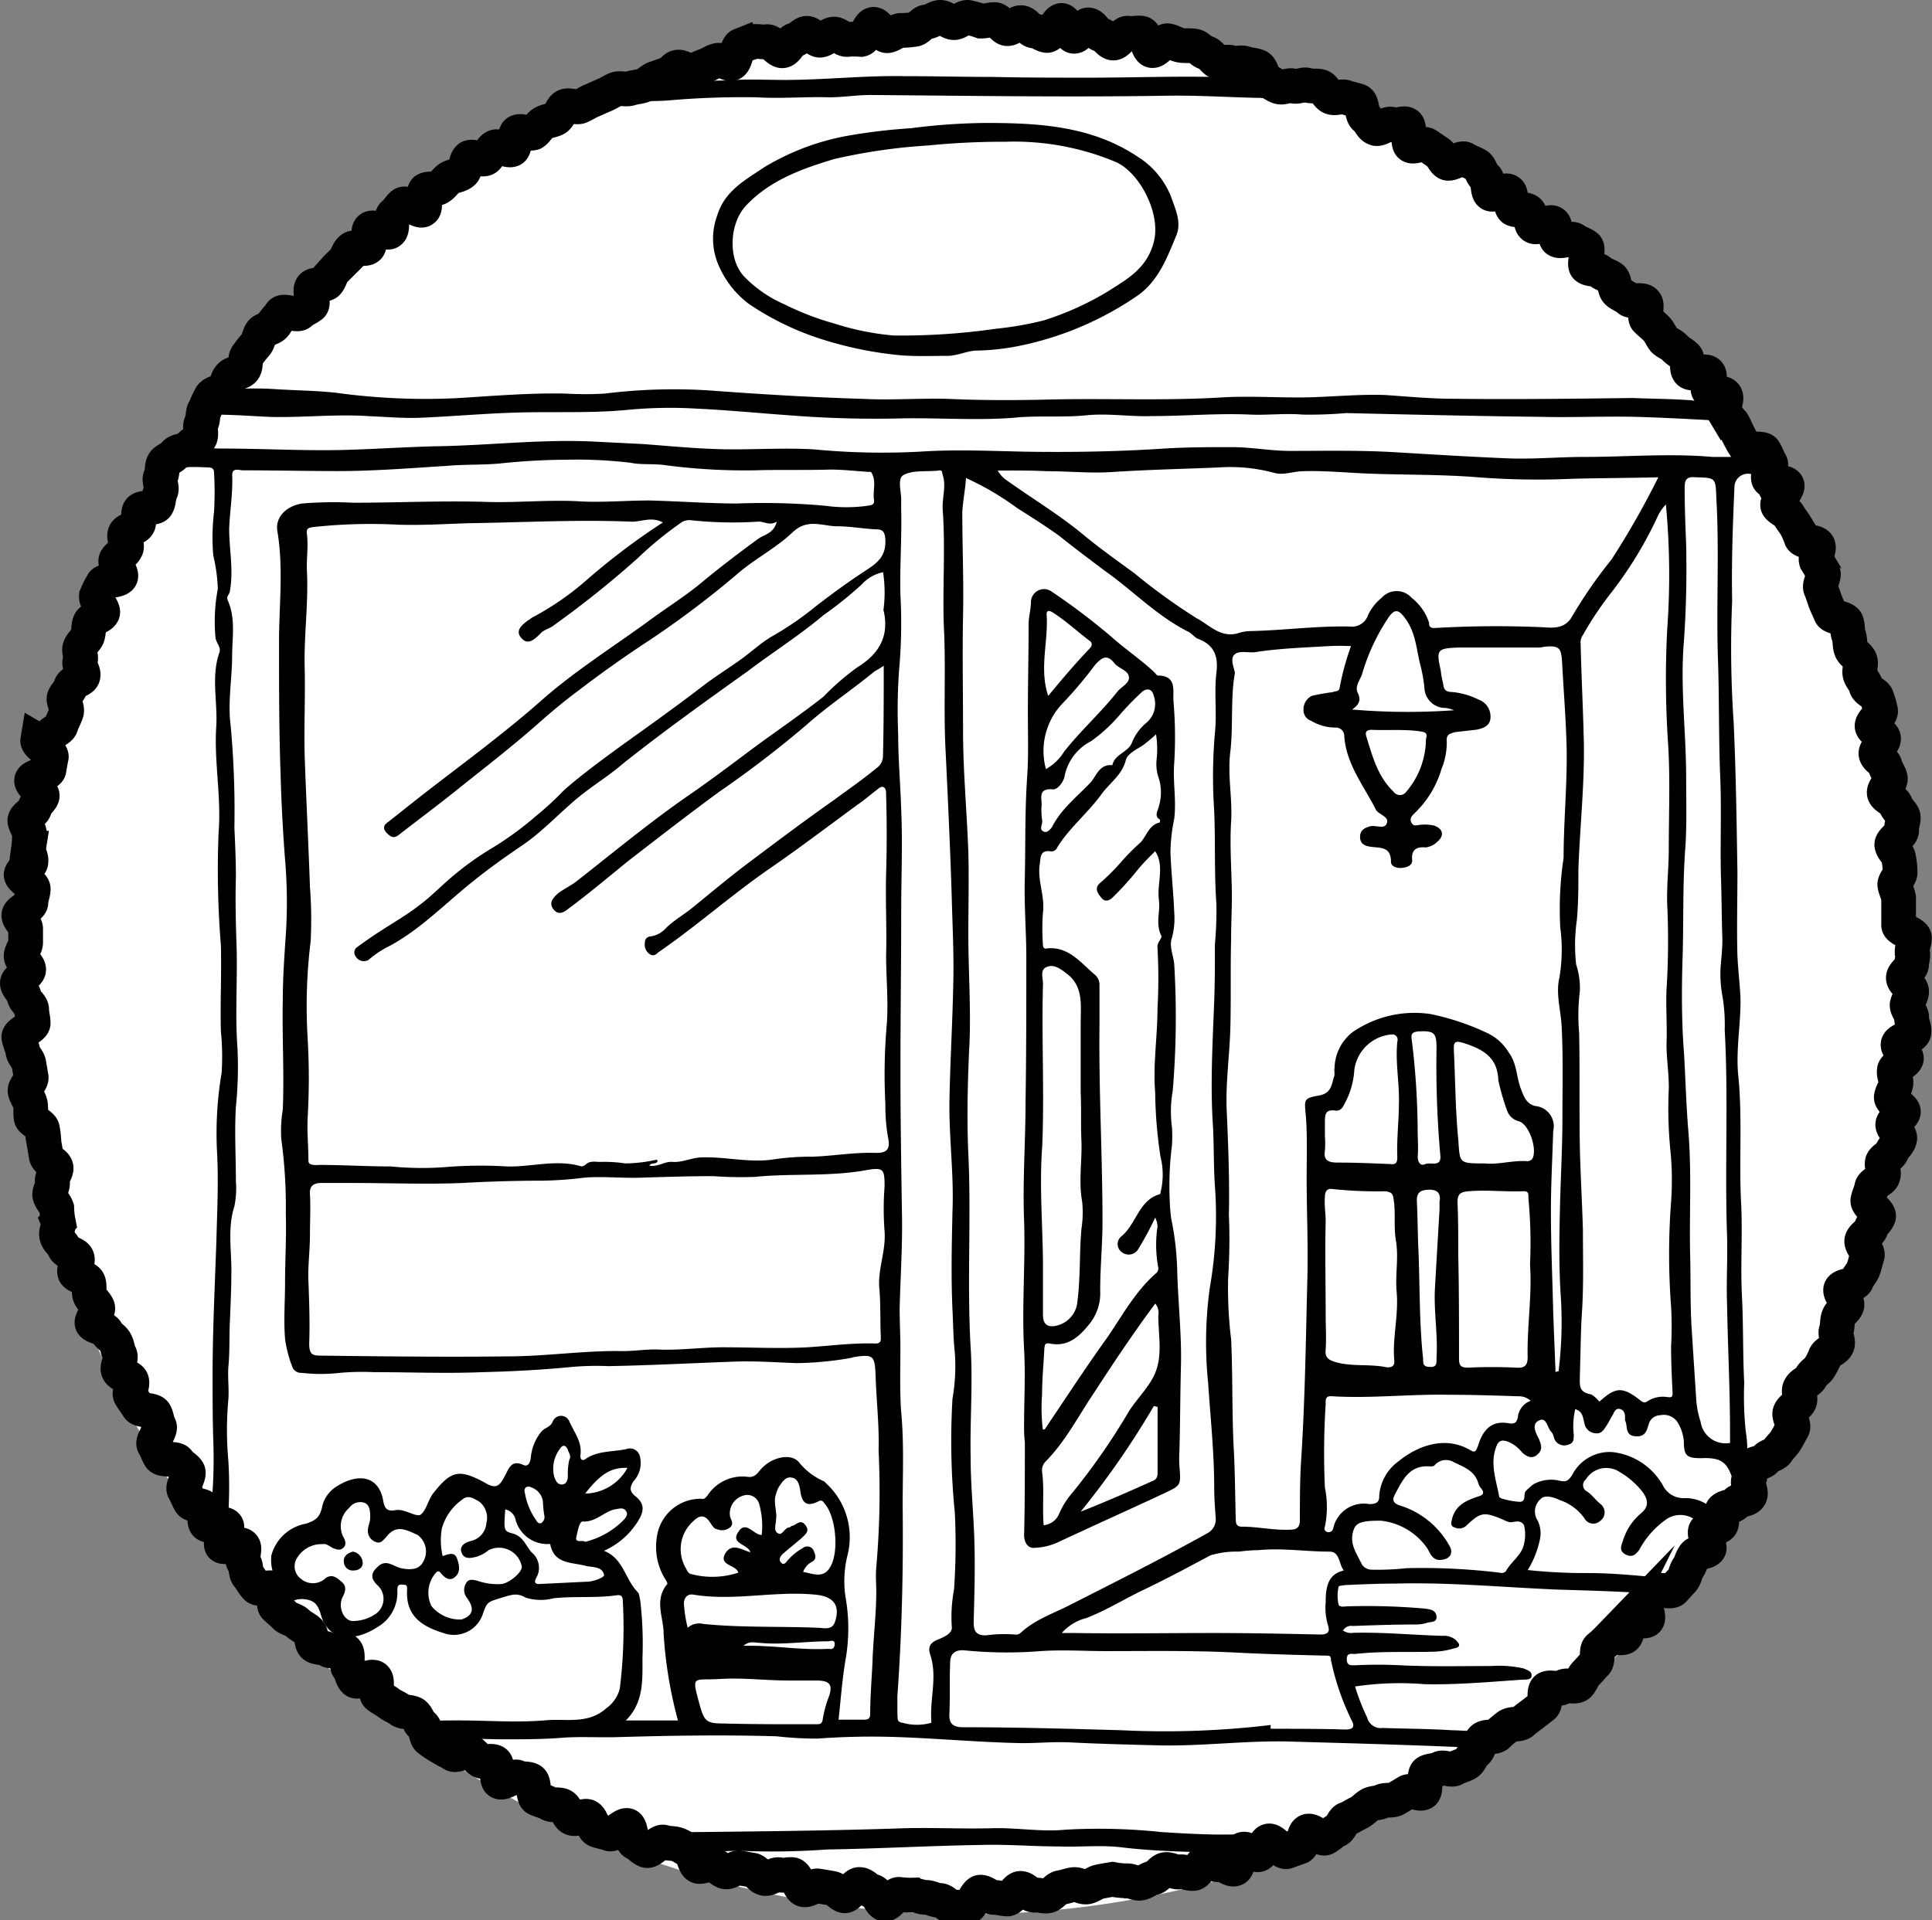 <svg width="167" height="166" xmlns="http://www.w3.org/2000/svg" viewBox="0 0 167 166"><rect x="0" y="0" width="167" height="166" fill="#808080" stroke="none"/><defs><style>.a{fill:#fff;}.b{fill:none;stroke:#000;stroke-miterlimit:10;stroke-width:3px;}</style></defs><g transform="translate(-265.5 -3838.5)"><circle class="a" cx="82" cy="82" r="82" transform="translate(267 3840)"/><g transform="translate(266.3 3838.6)"><g transform="translate(13.932 6.477)"><path d="M113.193,35.541c-1.369,0-2.8.065-4.172-.065a32.214,32.214,0,0,1-7.431-1.63,24.584,24.584,0,0,1-5.541-2.8,8.262,8.262,0,0,1-2.607-3.324,5.773,5.773,0,0,1-.13-4.3c.652-2.151,2.412-3.064,4.041-4.172a21.268,21.268,0,0,1,7.235-2.738,50.237,50.237,0,0,1,5.475-.652,53.686,53.686,0,0,1,6.453-.456c4.628,0,9.191.261,13.167,2.933a7.18,7.18,0,0,1,2.868,3.455c.391,1.108.913,2.216.456,3.324-.782,1.89-1.5,3.846-3.259,5.149a27.87,27.87,0,0,1-10.1,4.367,20.745,20.745,0,0,1-4.041.456C114.823,35.15,114.041,35.541,113.193,35.541Zm5.019-18.512a66.072,66.072,0,0,0-6.714.326,49.326,49.326,0,0,0-8.083,1.173c-2.8.847-5.541,1.825-7.626,4.041-1.434,1.564-1.564,4.628-.13,6.127a10.93,10.93,0,0,0,3.52,2.412,23.727,23.727,0,0,0,4.237,1.63,23.3,23.3,0,0,0,5.149,1.043,57.333,57.333,0,0,0,8.865-.587,28.454,28.454,0,0,0,4.107-.717,25.539,25.539,0,0,0,5.606-2.542c1.63-1.043,3.324-1.955,3.911-4.237.652-2.477-1.238-6-3.259-6.909A22.742,22.742,0,0,0,118.213,17.03Z" transform="translate(-46.055 -11.351)"/><path d="M134.166,149.64c0-2.216.13-4.5,0-6.714-.2-3.715.13-7.431,0-11.146-.13-3.389.13-6.844.13-10.234.065-4.172.065-8.278.065-12.45,0-2.281-.2-4.563-.13-6.844.065-2.933,0-5.8.2-8.735.13-1.825.065-3.715.065-5.606,0-2.542.065-5.084.065-7.626,0-.652.2-1.3.2-1.955a1.133,1.133,0,0,1,1.825-.847,57.786,57.786,0,0,1,5.084,3.846c1.238,1.108,2.607,2.021,3.781,3.129.065.065.2.261.261.261,1.695,0,1.3,1.3,1.369,2.216a36.584,36.584,0,0,1,.065,5.345c-.13,1.63.2,3.194,0,4.824a14.974,14.974,0,0,0-.326,2.933c.065,1.695.261,3.455.326,5.149a6.538,6.538,0,0,1-.2,2.216c-.261.717.13,1.5.2,2.281a76.773,76.773,0,0,1-.13,10.951,10.037,10.037,0,0,0-.065,3.129,12.478,12.478,0,0,1,0,1.564,27.793,27.793,0,0,0-.2,4.628,16.049,16.049,0,0,0,.13,1.695,24.957,24.957,0,0,1,.521,4.432c.065,2.738.391,5.541.326,8.278-.065,2.477-.065,4.954-.13,7.366a9.594,9.594,0,0,0,0,1.369c.13,1.695.13,1.63-1.369,2.347-3.064,1.434-6.127,2.8-9.191,4.237a5.339,5.339,0,0,1-1.955.456c-.587.065-.913-.456-.913-1.108.065-2.673.065-5.345.065-8.018a9.627,9.627,0,0,1-.065-1.369ZM145.573,89.8a13.262,13.262,0,0,1-1.173.978c-.521.326-1.3.717-1.434,1.238-.326,1.3-1.369,1.955-2.086,2.933-1.173,1.63-2.8,2.933-3.846,4.628a.538.538,0,0,1-.652.326c-.782-.065-.782.456-.847,1.043-.261,1.434.456,2.8.261,4.3a19.19,19.19,0,0,0,0,2.738c0,.261.13.391.326.326,1.89-.2,2.933,1.238,4.172,2.281a1.136,1.136,0,0,1,.391.782v3.65c-.065,5.606.261,11.277.261,16.882,0,2.021-.2,3.976-.2,6a4.214,4.214,0,0,1-.978,2.933c-.847,1.043-1.825,1.955-3.39,1.63-.456-.065-.391.13-.456.391-.065,1.369-.2,2.673-.2,4.041a15.373,15.373,0,0,0,.065,3c.13,0,.2,0,.2-.065,1.76-2.607,3.455-5.215,5.28-7.757,1.369-1.955,2.477-4.107,4.367-5.736a.55.55,0,0,0,.13-.456,10.638,10.638,0,0,1-.065-3.52,1.735,1.735,0,0,0-.2-.782,25.763,25.763,0,0,1-1.434,2.672.956.956,0,0,1-1.434.326.857.857,0,0,1-.065-1.369c1.3-1.043,1.5-3.129,3.324-3.65.065,0,.065-.13.065-.13a6.356,6.356,0,0,0,0-3.129,39.69,39.69,0,0,1-.456-5.541c-.2-2.412.2-4.824.2-7.235a47.553,47.553,0,0,0,0-5.28c-.065-.456.456-.847.326-1.043-.521-1.043-.065-2.086-.2-3.064-.2-1.434.521-2.933-.326-4.237-.456.456-.913.913-1.369,1.434a27.693,27.693,0,0,1-2.281,2.542c-.326.326-.717.456-1.043,0-.326-.391-.521-.782-.13-1.173a18.459,18.459,0,0,0,1.955-1.955,19.221,19.221,0,0,1,1.63-1.63c.521-.587.717-1.5,1.63-1.695,0,0,.065-.261,0-.261-.521-.326-.13-.782-.065-1.173a4.107,4.107,0,0,0,0-2.347,3.689,3.689,0,0,1-.2-1.695A8.2,8.2,0,0,0,145.573,89.8ZM135.8,135.886v4.107c0,.587.2,1.043.913.978a2.34,2.34,0,0,0,2.021-1.825c.326-2.216.2-4.432.391-6.583a9.433,9.433,0,0,0,.065-2.347c-.326-1.76,0-3.52-.065-5.28-.065-1.369,0-2.8-.065-4.172v-6c0-1.564.261-3.194-1.238-4.3-.521-.391-1.108-.847-1.76-.521-.521.261-.261.913-.261,1.434-.13,4.693.13,9.386-.065,14.014C135.469,128.977,135.8,132.432,135.8,135.886Zm.065,22.293a1.611,1.611,0,0,0,1.3-.913,7.067,7.067,0,0,1,1.173-1.89,56.658,56.658,0,0,0,4.889-7.04c.782-1.238,2.021-2.347,2.412-3.715.456-1.434.13-3.064.13-4.563a1.274,1.274,0,0,0-.261-1.043c-1.89,2.542-3.585,5.084-5.28,7.692-1.369,2.021-2.477,4.237-4.237,6a1.1,1.1,0,0,0-.261.913C135.926,155.115,135.73,156.615,135.86,158.179Zm-.13-60.946c.065.326-.326.782.13.978.261.13.521-.13.717-.391.782-1.564,2.151-2.607,3.324-3.846.521-.587.782-1.63,1.89-1.5.2-.978,1.369-1.108,1.695-1.955a4.3,4.3,0,0,1,1.3-1.76,2.127,2.127,0,0,0,.587-2.281c-.13-.652-.652-.717-1.108-.261a24.985,24.985,0,0,0-1.825,1.89,13.732,13.732,0,0,1-2.477,2.281,4.358,4.358,0,0,0-2.281,2.933c-.065.587-.652,1.3-1.043,1.238-1.434-.13-.847.978-.978,1.564A6.324,6.324,0,0,0,135.73,97.233Zm.326-4.432a4.314,4.314,0,0,0,1.564-1.5c1.434-1.825,3.194-3.39,4.628-5.215.326-.391,1.043-.717.978-1.238-.065-.587-.847-.717-1.238-1.173-.652-.847-1.108-.521-1.695.13a35.8,35.8,0,0,1-2.868,3.39A5.944,5.944,0,0,0,136.056,92.8Zm9.647,55.145c-.13,0-.2-.065-.326-.065a73.382,73.382,0,0,1-6.323,9.126c2.151-.847,4.237-1.76,6.258-2.673.326-.13.391-.391.391-.717Zm-9.452-61.467c1.173-1.434,2.347-2.8,3.585-4.107.2-.2.261-.456,0-.652-1.043-.782-2.021-1.695-3.129-2.412-.391-.261-.652-.261-.587.261C136.252,81.85,135.469,84.131,136.252,86.478Z" transform="translate(-60.379 -32.89)"/><path d="M44.778,204.9a1.03,1.03,0,0,1,.847.978c0,.391-.326.652-.782.652a.761.761,0,0,1-.847-.717C43.931,205.291,44.322,205.03,44.778,204.9Z" transform="translate(-29.004 -77.33)"/><path d="M31.793,53.086c2.868.065,5.671-.261,8.539-.065,1.5.065,3,.2,4.563.13,2.868-.13,5.736-.391,8.669-.456s5.932.065,8.865-.2a38.485,38.485,0,0,1,6.127-.13c2.738.13,5.41.391,8.148.587a94.068,94.068,0,0,0,9.582.261c3.259-.065,6.583.2,9.843-.065,2.021-.2,4.107,0,6.127-.2,1.89-.2,3.781.13,5.671.065,2.868,0,5.736-.261,8.539-.13,1.5.065,3-.13,4.5,0a36.634,36.634,0,0,0,3.781-.13c5.606.13,11.277.261,16.882.326,2.673.065,5.41-.065,8.148,0,2.412.065,4.758.2,7.17.326h0a1.6,1.6,0,0,1-.2-1.3,1.73,1.73,0,0,1-.913-.326c-.391-.065-.847-.065-1.238-.13-1.695-.13-3.39-.13-5.084-.2-5.149.065-10.364.13-15.579.065-1.955,0-3.911-.2-5.866-.326-2.151-.065-4.237.13-6.388.2-2.477.065-5.019-.13-7.5,0-5.149.326-10.234.065-15.383.2-2.8.065-5.671.065-8.474-.065-2.477-.065-4.954.13-7.366,0-4.367-.13-8.735-.391-13.1-.717a48.165,48.165,0,0,0-9.191.261,29.4,29.4,0,0,1-3.39,0c-3.129-.065-6.192.2-9.321.391A56.357,56.357,0,0,1,37.464,51c-1.76-.2-3.585-.2-5.41-.326a26.11,26.11,0,0,0-3.194,0,3.045,3.045,0,0,1-.326.652,1.86,1.86,0,0,1-.978.652.228.228,0,0,0-.13.065c0,.065-.065.2-.065.261a2.315,2.315,0,0,1-.261.587C28.664,52.89,30.229,53.02,31.793,53.086Z" transform="translate(-23.124 -23.616)"/><path d="M151.952,148.986A1.984,1.984,0,0,1,150,147.878a5.728,5.728,0,0,0-4.367-2.868,3.628,3.628,0,0,0-3.455,1.955c-.326.521-.521.652-1.108.521a3.111,3.111,0,0,0-2.281.326,5.878,5.878,0,0,0-.652.587c-.2.261.065.847-.456.913a6.034,6.034,0,0,1-1.5-.261c-.13,0-.326-.13-.326-.2-.261-1.434-.847-2.933-.2-4.432.2-.456.521-.456.913-.326a2.935,2.935,0,0,1,1.238.913c.391.391.913.652,1.369.2.456-.391.326-.782.13-1.3-.261-.521-.717-1.3,0-1.63.652-.326.717.652,1.043.978.2.2.2.456.326.717a.94.94,0,0,0,1.173.391c.456-.13.456-.456.456-.847a6.361,6.361,0,0,1,.13-2.216c.652.2.652.717.782,1.173a1.04,1.04,0,0,0,.978.913c.521.065.717-.326.978-.717.2-.326.326-.587.521-.913.13-.261.261-.587.652-.456.326.13.391.391.391.717v.261c.261.456-.065,1.3.913,1.369.913.065.978-.587,1.173-1.173a1.067,1.067,0,0,1,.978-.652,1.41,1.41,0,0,1,1.5.652,3.689,3.689,0,0,1,.521,1.63c0,1.238.261,1.434,1.5,1.434,1.564-.065,2.151.261,2.607,1.5a.926.926,0,0,1,.13.391,1.732,1.732,0,0,0-.065.978.392.392,0,0,1,.261-.065,2,2,0,0,1,.065-1.369v-.2a2.431,2.431,0,0,1,.261-1.043,1.516,1.516,0,0,1,.717-.587,9.867,9.867,0,0,0-.13-1.955,29.744,29.744,0,0,1-.13-4.172c-.13-2.542-.065-5.019-.2-7.561-.13-2.607.065-5.28-.065-7.887-.2-3.715.13-7.5-.261-11.211-.2-2.281.261-4.5.2-6.714-.065-1.173-.2-2.347-.261-3.52-.065-2.412,0-4.824,0-7.235-.065-4.3-.13-8.669-.326-12.971a94.711,94.711,0,0,1-.13-10.494c-.065-3.455.065-6.714.2-9.908a1.167,1.167,0,0,1,1.5-1.043c.13,0,.2.065.261.065a1.557,1.557,0,0,1,.13-.587.228.228,0,0,1,.065-.13c-.065-.13-.13-.326-.2-.456a.064.064,0,0,0-.065-.065h-.13a2.138,2.138,0,0,1-1.369-.326H154.3c-3.715-.326-7.366,0-11.081,0-2.151,0-4.3.2-6.453.13-3.194-.13-6.388-.326-9.647-.521-3.129-.2-6.258-.13-9.386-.13-1.63,0-3.324-.326-4.954-.326-1.955,0-3.976,0-6,.13-3.976.261-8.017.326-11.994.261-3-.065-6-.2-9,0a61.836,61.836,0,0,1-9.191-.2c-2.347-.13-4.628,0-6.975,0-2.607,0-5.149-.261-7.757-.456-1.3-.065-2.607-.13-3.976-.2-4.693-.261-9.321.326-13.949.391-2.738.065-5.475.261-8.278.326-3.39.065-6.844-.13-10.234-.13-.652,0-1.3-.065-2.021-.065-.13.13-.261.2-.391.326a.938.938,0,0,1-.2.13,1.8,1.8,0,0,1-1.173.652c-.065,0-.13,0-.13.065a1.757,1.757,0,0,1-.521.456h.261c.978.065,1.89,0,2.868.065.326,0,.652,0,.652.456a29.4,29.4,0,0,1,0,3.39,18.405,18.405,0,0,0-.065,3.781,14.45,14.45,0,0,1,.391,2.868,15.3,15.3,0,0,0-.2,4.237c.065.456.521.847.326,1.3-.717,2.086-.13,4.237-.261,6.388-.2,3.064.456,6.062.2,9.191a80.787,80.787,0,0,0,.2,9.712c.065,2.477-.065,4.954,0,7.431a21.956,21.956,0,0,1,.065,3.585,31.339,31.339,0,0,0-.391,6.975c.13,2.542,0,5.084-.065,7.626-.13,3.846-.326,7.692-.326,11.6,0,1.89,0,3.781.065,5.736a44.121,44.121,0,0,1-.2,5.866l.065.065a1.4,1.4,0,0,1,.261.978,2.176,2.176,0,0,1,1.108.065,36.581,36.581,0,0,0,.065-5.345,29.278,29.278,0,0,1,0-5.345c.065-.913-.065-1.89,0-2.8.13-1.3.065-2.607.13-3.911.065-1.5.13-2.933.13-4.432,0-1.825-.326-3.715.261-5.541a7.808,7.808,0,0,0,.13-2.151c0-2.151-.13-4.3,0-6.453a33.766,33.766,0,0,0,.13-5.149c-.2-2.8,0-5.606-.065-8.474-.065-2.086-.13-4.172-.065-6.258,0-1.434-.065-2.8-.13-4.237a81.192,81.192,0,0,0-.326-8.865c-.261-1.955.13-4.041.13-6,0-1.564.326-3.259-.391-4.824-.13-.326.2-.521.2-.782.326-1.825-.065-3.585-.065-5.41.065-1.564.326-3.064.261-4.628,0-.652.652-.391.913-.391,2.738,0,5.475.065,8.213.065,3.194,0,6.388-.261,9.517-.456,1.5-.13,3-.065,4.5-.2a56.394,56.394,0,0,1,5.736-.326,39.424,39.424,0,0,1,5.541.261c.978.2,1.955.065,2.933.2a52.486,52.486,0,0,0,7.822.456c2.151-.065,4.367,0,6.518-.065,1.108,0,2.216.13,3.324.2h.2c.521.782.13,1.63.261,2.412.065.521-.326.456-.587.521a13.206,13.206,0,0,1-3.585,0,59.6,59.6,0,0,0-7.626-.2c-2.542,0-5.084-.2-7.626-.261-2.086,0-4.172.2-6.192.065-2.542-.13-5.149.13-7.692.065-3.911-.13-7.822.065-11.733.065a32.717,32.717,0,0,0-4.367.065c-1.369.2-2.412,1.173-2.151,2.477.521,3.194.13,6.323.13,9.517,0,3.781,0,7.561.13,11.277.065,2.477.2,5.019.391,7.5a43.522,43.522,0,0,1,.065,6.518c-.13,1.89-.261,3.781-.261,5.671-.065,3.129.13,6.258,0,9.452a11.1,11.1,0,0,0-.13,2.542,42.886,42.886,0,0,1,.391,6.453c.065,1.955-.065,3.976-.065,5.932,0,1.63-.13,3.259,0,4.889a10.669,10.669,0,0,0,.652,2.477.79.79,0,0,0,.782.456,14.174,14.174,0,0,0,3.324,0A22.042,22.042,0,0,1,38.6,138.1c3.129,0,6.258.13,9.386,0,2.607-.065,5.149-.2,7.757-.456a25.07,25.07,0,0,1,3.129-.065c3.65-.065,7.235-.261,10.886-.391,1.76-.065,3.585.065,5.345.13a28.707,28.707,0,0,0,4.758-.456c.065,0,.13-.065.2-.065,1.695-.261,1.825-.13,1.89,1.564.065,2.151.326,4.3.261,6.518a74.492,74.492,0,0,1-.2,10.1c-.065.717,0,1.434,0,2.086,0,2.021-.261,4.041-.326,6.062-.065,1.5-.2,3-.2,4.5,0,.456-.2.521-.587.521H78.752c.2-1.825.326-3.65.652-5.475a15.542,15.542,0,0,0-.065-5.215,9.369,9.369,0,0,1,.2-3.585,6.331,6.331,0,0,0-1.825-6.127l-.2-.2a5.619,5.619,0,0,1-2.216-1.695c-.717-.782-2.412-.391-3.324.717-.261.326-.521.652-1.043.587a3.592,3.592,0,0,0-3.52,1.63c-.2.2-.261.326-.521.261a3.814,3.814,0,0,0-3.846,3.324,5.324,5.324,0,0,0,.782,3.715.688.688,0,0,1,.13.326c-1.173,1.369-.326,2.868-.326,4.3a37.493,37.493,0,0,0,1.238,7.5h-4.5c1.564-1.564,1.434-3.52,1.434-5.41a32.014,32.014,0,0,0-.2-5.019c-.065-.2-.065-.521-.2-.652-1.108-1.108-1.238-2.933-2.933-3.585a6.6,6.6,0,0,0,2.933-2.542c.587-.913.587-1.564-.261-2.216-.521-.456-.391-.782-.13-1.238a2.316,2.316,0,0,0,.587-2.086.886.886,0,0,0-1.173-.717c-1.173.261-2.477.13-3.52.847-.261.2-.521.13-.456-.391.13-1.108-.587-1.955-.978-2.868a.771.771,0,0,0-1.434.065c-.2.456-.717.521-.978.847a4.148,4.148,0,0,0-.913,2.281c-.065.456-.261.782-.652.587-1.043-.456-1.238.326-1.564.913-.521,1.043-.847,1.173-1.825.587-2.086-1.108-2.8-1.043-4.3.847-.521.587-.652,1.564-1.173,1.955-.391.261-1.369-.521-2.151-.391-.717.13-.978-.065-1.108-.913-.456-2.216-2.347-2.216-4.041-1.108a2.754,2.754,0,0,0-1.238,1.825c-.2.847-.587,1.108-1.369,1.369a3.785,3.785,0,0,0-3,2.738,3.48,3.48,0,0,0,.13,1.434,2.12,2.12,0,0,1-.065.978,1.321,1.321,0,0,1,1.043.391,1.857,1.857,0,0,1,.261,1.63v.13c.065.065.13.065.13.13h0c.13-.521.261-.913,1.173-.913,1.108.065,1.369.521,1.63,1.434.717,2.347,3,2.216,4.889.978a3.432,3.432,0,0,0,1.695-3.194c0-.391.13-.521.521-.456.326,0,.326.13.326.391-.13,2.086.978,3.129,3.129,3.781a2.634,2.634,0,0,0,3.39-1.564c.391-1.173.456-1.108,1.695-1.5.717-.2,1.238-.456,2.021,0a4.3,4.3,0,0,0,2.412.065c1.825-.2,3.65,0,5.475-.261.391-.065.521.13.521.456a42.442,42.442,0,0,1-.261,7.626,3,3,0,0,1-1.173,1.695c-1.63,1.434-3.52.847-5.345,1.043-2.477.2-4.954,0-7.431,0-.847,0-1.695,0-2.542.065h0a2.116,2.116,0,0,1,.652,1.173v.13c.065.065.2.13.261.2,1.89-.065,3.781.065,5.606.065,1.63,0,3.259,0,4.954-.13,1.63-.13,3.324,0,5.019-.065,4.5-.13,9.06-.2,13.558-.065a31.852,31.852,0,0,0,3.52.2,63.437,63.437,0,0,1,7.04-.13c3.585.13,7.1.456,10.69.521,1.369,0,2.738-.13,4.107-.065,2.607.13,5.28.2,7.887.261,3.781.065,7.561-.456,11.342-.326,4.693.13,9.386.261,14.079.456h.587l.2-.2c0-.065,0-.13.065-.13a1.857,1.857,0,0,1,.652-1.043c-.587,0-1.173-.065-1.76-.065-2.021-.13-3.976-.13-6-.2a1.221,1.221,0,0,1-1.369-.913,18.929,18.929,0,0,1-1.043-2.673,26.4,26.4,0,0,1,6-.2c2.8.065,5.671-.2,8.474-.391.326,0,.782,0,.782-.326.065-.391-.391-.521-.717-.652a9.7,9.7,0,0,0-2.738-.2c-2.607,0-5.28.065-7.887-.065q-1.955-.1-3.911,0c-.326,0-.717.065-.717-.521s.391-.456.717-.456c2.281-.261,4.628-.13,6.909-.2a6.543,6.543,0,0,0,1.564-.261c.2-.065.521-.065.521-.326,0-.13-.2-.326-.326-.456a1.6,1.6,0,0,0-1.108-.326c-2.542-.065-5.084-.326-7.692-.261a1.238,1.238,0,0,1-.913-.2.826.826,0,0,1,.847-.391c1.825-.065,3.715-.13,5.541-.13a3.3,3.3,0,0,0,.847-.13c.326-.13.913,0,.847-.587-.065-.521-.521-.587-.978-.652a56.637,56.637,0,0,0-6.649-.2c-.326,0-.782.13-.847-.2a3.542,3.542,0,0,1,0-1.434c0-.2.326-.13.521-.2,1.434-.065,2.868-.13,4.367-.13,4.693-.13,9.386.326,14.145.521,2.216.065,4.5.13,6.714.261.065-.065.13-.2.261-.261a2.836,2.836,0,0,0,.391-.456,1.707,1.707,0,0,1,1.63-.391h.13l.13-.13a2.445,2.445,0,0,0-.652-.065c-2.021-.2-4.041-.391-6.127-.391a46.186,46.186,0,0,1-5.149-.261,8.1,8.1,0,0,0,1.043-2.607,2.477,2.477,0,0,0-.2-1.695,1.423,1.423,0,0,1,.261-1.825c.326-.391,1.108-.2,1.63.065a4.311,4.311,0,0,1,2.151,1.564.875.875,0,0,0,1.369.261.914.914,0,0,0,0-1.5c-.391-.326-.717-.782-1.108-1.043a.616.616,0,0,1-.13-1.043,2.079,2.079,0,0,1,2.933-.652,6.926,6.926,0,0,1,1.955,1.695c.587.782.521,1.369-.13,1.89a5.022,5.022,0,0,0-1.564,2.412c-.13.391-.326.782.2,1.108.587.326.913.065,1.238-.391a7.544,7.544,0,0,1,2.216-2.542,2.168,2.168,0,0,1,2.477-.13c.13.065.2.2.326.261a2.065,2.065,0,0,1,.978-.391,2.376,2.376,0,0,1,.13-.913A3.559,3.559,0,0,0,151.952,148.986Zm-.261-46.215c.13-3.39,0-6.714.261-10.1.13-2.021.065-3.976.065-6,0-3.911-.521-7.757-.2-11.668.2-2.8.261-5.671.2-8.474-.065-1.63-.13-3.259-.13-4.889,0-.652.13-.978.913-.913,1.76.065,1.76,0,1.825,1.76.261,4.563,0,9.06.13,13.623.13,3.455.065,6.909.2,10.364.13,2.868,0,5.736.065,8.6.065,1.89.065,3.715.13,5.606,0,.717-.065,1.369-.13,2.086a10.124,10.124,0,0,0,.13,2.8,14.8,14.8,0,0,1,.2,2.933c.326,5.932,0,11.8.2,17.73.065,1.955-.065,3.911,0,5.866.065,3.715.261,7.5.261,11.211v.913a2.174,2.174,0,0,1-2.542-1.825,7.846,7.846,0,0,1-.391-2.086l-.391-6.062c-.13-2.151-.065-4.3-.13-6.453-.065-3.455.13-6.844-.13-10.3-.2-2.281-.261-4.628-.391-6.909C151.626,107.92,151.626,105.313,151.692,102.771ZM32.928,119.784c0-1.238-.13-2.412-.065-3.715a58.8,58.8,0,0,0,0-6.779,46.063,46.063,0,0,1,.261-8.474,37.593,37.593,0,0,0-.065-4.693c-.13-3.781-.326-7.561-.456-11.342-.065-2.542.065-5.084,0-7.626-.065-2.738.326-5.475.2-8.213-.065-1.108.13-2.151,0-3.259-.065-.456,0-.587.587-.652a45.548,45.548,0,0,1,7.3-.2c2.021.065,4.107-.065,6.127-.13,4.693-.065,9.386-.326,14.079-.13.847,0,1.695-.456,2.672.065a58.5,58.5,0,0,0-6.714,5.084,24.589,24.589,0,0,1-4.563,3.129c-.13.065-.261.2-.391.261-.521.391-1.173.913-.521,1.564.521.587,1.108.065,1.564-.391.326-.391.847-.456,1.238-.782a86.333,86.333,0,0,0,7.17-5.736,30.94,30.94,0,0,1,3.911-3.194,1.4,1.4,0,0,1,.717-.13,33.586,33.586,0,0,0,5.736.13c.587-.065,1.043.391,1.695,0-.261,1.043-1.108,1.108-1.63,1.5-1.695,1.238-3.324,2.477-4.889,3.781-1.5,1.238-3.194,2.281-4.758,3.455-3.064,2.216-6.258,4.237-9.06,6.714-3.324,2.933-6.909,5.541-10.429,8.278-.913.717-1.89,1.5-2.8,2.216-.391.261-.521.521-.2.913.326.326.587.587,1.043.261,1.76-1.369,3.52-2.673,5.215-4.041,2.281-1.825,4.563-3.585,6.714-5.475,1.173-1.043,2.412-2.086,3.65-3q2.933-2.249,6.062-4.3a81.927,81.927,0,0,0,7.692-5.8c1.5-1.3,3.324-2.216,4.758-3.585,1.3-1.238,2.607-.521,3.846-.521,1.043,0,2.216.2,3.259.261.652,0,.847.13.913.847.065,1.369-.521,1.955-1.63,2.672-1.5.978-2.933,2.021-4.367,3.129a27.57,27.57,0,0,1-3.911,2.672c-.847.521-1.564,1.173-2.347,1.76C69.3,77.219,68,78,66.758,78.979c-2.216,1.695-4.5,3.324-6.779,4.954-1.695,1.238-3.39,2.477-4.954,3.846a27.016,27.016,0,0,1-2.477,2.281,27.9,27.9,0,0,1-3.976,2.868,24.984,24.984,0,0,0-3,2.151c-1.043.847-1.955,1.825-3,2.607-.978.782-2.216,1.5-3.324,2.216-.717.456-1.369.913-2.086,1.434a.565.565,0,0,0-.13.847.8.8,0,0,0,1.108.261,8.577,8.577,0,0,1,1.89-1.238c2.607-1.434,4.693-3.585,7.04-5.475,1.369-1.108,2.738-2.086,4.172-3.064,2.086-1.369,3.715-3.324,5.736-4.824,1.043-.782,2.151-1.5,3.129-2.347,3.52-2.8,7.17-5.41,10.82-8.017,2.151-1.63,4.432-3.064,6.518-4.824a33.122,33.122,0,0,0,3.324-2.672A3.39,3.39,0,0,1,82.6,68.941a11.486,11.486,0,0,1,.065,3c0,.13-.065.261,0,.391.456,2.151-.391,3.65-2.281,4.824A21.583,21.583,0,0,0,77.448,79.7c-1.825,1.434-3.715,2.738-5.606,4.107-2.021,1.5-3.976,3-6.062,4.432-3.39,2.347-6.518,4.954-9.777,7.5-.456.326-.978.587-1.434.913-.456.391-.913.847-.456,1.434s.978.2,1.3-.065c1.76-1.3,3.455-2.738,5.149-4.107,2.607-2.021,5.215-4.041,7.887-6a92.96,92.96,0,0,0,7.561-5.8c1.825-1.63,3.911-3,5.8-4.563.2-.13.456-.261.847-.521,0,2.672,0,5.215-.065,7.757a1.281,1.281,0,0,1-.587,1.108c-1.173.978-2.412,1.825-3.65,2.738-2.412,1.695-4.758,3.455-7.1,5.215-1.76,1.3-3.455,2.738-5.149,4.107-.717.587-1.63,1.108-2.281,1.76a2.176,2.176,0,0,1-1.369.717c-.326.065-.456.261-.456.652a.968.968,0,0,0,.391.847c.326.261.587.065.782-.13,3.324-2.281,6.388-5.019,9.712-7.3,2.542-1.76,4.954-3.585,7.431-5.41.587-.391,1.108-.847,1.695-1.3.2-.13.391-.391.652-.261.2.13.2.391.2.652q.1,3.422,0,6.844c-.065,2.347.065,4.693,0,7.04,0,1.955.2,3.911.065,5.866a49.839,49.839,0,0,0-.13,6.975,15.762,15.762,0,0,0,.261,3.064c.2,1.108-.456,1.173-1.108,1.173-1.825-.065-3.585.261-5.41.326a22.12,22.12,0,0,0-3.585.261c-2.021.261-3.976-.261-6-.2-.847,0-1.695.456-2.542.391-.717-.065-1.238.456-2.021.326.2-.326.587-.065.717-.391a.228.228,0,0,0-.065-.13,13.084,13.084,0,0,1-2.738.326,11.92,11.92,0,0,0-2.151-.13c-.456,0-.913-.13-1.3.261a.688.688,0,0,1-.326.13c-2.151-.652-4.3.065-6.453,0a37.362,37.362,0,0,0-5.41.065,27.438,27.438,0,0,1-4.628-.065c-2.021,0-4.107-.13-6.127-.13C32.994,120.24,32.928,120.044,32.928,119.784ZM82.272,130.8c.13,1.369.065,2.738.13,4.172,0,.326.065.652-.456.652-1.955-.065-3.911.2-5.866.326-2.412.13-4.824,0-7.3,0-1.825,0-3.65.261-5.475.2-1.043-.065-2.086.13-3.194.13-3.324-.065-6.649.456-9.973.456-5.41.065-10.755,0-16.165-.065-.717,0-.978-.13-.978-1.043.065-1.76,0-3.585-.065-5.345-.065-1.3.13-2.673.13-4.041,0-1.173.065-2.347,0-3.52-.065-.717.326-.978.978-.978h2.672c3.194,0,6.388.13,9.517,0,2.347-.13,4.628-.2,6.975-.2a33.149,33.149,0,0,0,3.585-.261c1.63-.13,3.324.065,4.954,0,2.086-.065,4.107-.13,6.192-.13a32.9,32.9,0,0,0,3.585.065c3.194-.326,6.453,0,9.647-.587,1.5-.261,1.564-.065,1.564,1.434a25.249,25.249,0,0,0,0,3.846C82.859,127.606,82.142,129.17,82.272,130.8ZM42.9,154.4c-.326.717-.978.847-1.955.652-.652-.13-1.3-.847-2.021-.13-.587.521-.652.978-.065,1.564a1.594,1.594,0,0,1-.261,2.607,3.455,3.455,0,0,1-1.76.521c-.847.065-1.434-1.238-.913-2.151.261-.521.261-.913-.13-1.238s-.782-.717-1.369-.326a1.6,1.6,0,0,1-2.151.065,1.339,1.339,0,0,1-.391-1.695,2.479,2.479,0,0,1,2.281-1.3c.261-.065.521.13.847.326.326.13.652.261.913,0,.326-.261.2-.652,0-.978a2.09,2.09,0,0,1,.521-2.477,1.176,1.176,0,0,1,1.3-.456c.521.2.521.782.521,1.3,0,.391-.2.717-.2,1.108a1,1,0,0,0,.652.978c.456.2.652-.13.913-.391.847-1.108,1.63-.717,2.738-.2A1.769,1.769,0,0,1,42.9,154.4Zm17.6-8.017a4.252,4.252,0,0,1-3.65,2.216C58.154,146.9,59.132,146.313,60.5,146.378Zm-3.846,4.628c1.108.065,1.825-.847,2.738-1.043.391-.065.782-.2.978.13.261.326-.065.652-.326.913a7.049,7.049,0,0,1-3.194,1.76c-.261-.2-.782.13-.782-.326C56.2,151.854,56.329,151.006,56.655,151.006ZM54.7,144.684c.261-.391.521-.2.652.13.065.261.326.521.13.847a5.348,5.348,0,0,0-.13,1.434c0,.326-.13.717-.521.717s-.521-.326-.652-.652A2.844,2.844,0,0,1,54.7,144.684Zm-2.477,3.39a1.5,1.5,0,0,1,.978,1.238,7.986,7.986,0,0,0,.13,1.238.635.635,0,0,1-.261.587c-.261.13-.391-.13-.521-.326a5.8,5.8,0,0,1-.913-2.281C51.506,148.073,51.831,147.878,52.223,148.073Zm-2.607,8.343a5.233,5.233,0,0,1-2.021-.261c-.456-.13-.847-.2-1.043.2a1.085,1.085,0,0,0,.065,1.238c.717.978.521,1.564-.456,1.89a3.176,3.176,0,0,1-2.607-1.173,2.635,2.635,0,0,1,.391-2.868c.2-.2.326-.13.456.065.326.391.782.717,1.238.261.456-.391.326-1.043.13-1.564-.2-.587-.717-.391-1.238-.2a6.017,6.017,0,0,1-.065-2.412,4.592,4.592,0,0,1,1.76-2.477c.521-.456,1.043-.065,1.5.2a1.789,1.789,0,0,1,.587,1.825,1.729,1.729,0,0,1-1.369,1.564c-.521.13-.978.456-.782.978.2.587.717.521,1.238.391a3,3,0,0,0,1.108-.587,2.01,2.01,0,0,1,2.868,1.434C51.375,155.439,50.267,156.351,49.615,156.417Zm7.366-.2-4.107.2c-.456,0-.391-.261-.261-.521a1.724,1.724,0,0,0-.391-2.216c-.521-.587-.717-1.369-1.63-1.63-.782-.2-.782-.261-.652-2.086a1.175,1.175,0,0,1,.913.978,2.854,2.854,0,0,0,2.738,2.021c.13,0,.261-.065.261.13.391,1.63,1.89,1.434,3.064,1.76.652.13,1.434.065,1.564.782C58.545,155.83,57.568,156.221,56.981,156.221Zm16.361-7.561a2.724,2.724,0,0,1,.261-.652c.261-.391.587-.913,1.108-.782.521.065.652.652.717,1.043.13,1.108.521,1.564,1.63.978.326-.13.391.13.521.261.978,1.173,1.238,4.3.391,5.541-.587.913-1.5.456-2.281.326a1.575,1.575,0,0,1,.717-.847c.521-.261.326-.652.2-.978a.6.6,0,0,0-.913-.261,5.1,5.1,0,0,0-1.3,1.043c-.13.13-.326.521-.587.261s-.13-.521.13-.782c.521-.456,1.108-.913,1.63-1.369.326-.326.717-.587.326-1.108-.456-.587-.782,0-1.173.065-.065,0-.13.13-.261.13-.391.065-.587.717-.913.521-.456-.2-.2-.782-.2-1.173C73.472,150.159,73.081,149.377,73.342,148.66Zm-7.17,2.347c.587-.587,1.043-.587,1.5.13.13.2.326.521.521.521a1.1,1.1,0,0,0,1.173-.13c.391-.326.065-.652,0-.978a1.609,1.609,0,0,1,1.108-1.76,1.073,1.073,0,0,1,1.434.782,6.969,6.969,0,0,1,.2,2.607c-.717,0-1.369-1.3-2.021-.261-.717,1.043.847,1.043,1.043,1.76-.717-.2-1.564-.847-2.151.065-.652,1.108.913.978,1.108,1.695a7.134,7.134,0,0,1-4.041.13c-.2,0-.391-.261-.456-.456A3.228,3.228,0,0,1,66.172,151.006ZM77.9,166.194a9.59,9.59,0,0,0-.521,1.955c-.065.391-.261.391-.587.391H75.754c-2.347,0-4.628,0-6.975-.065-1.434,0-1.63-.2-2.021-1.564-.717-2.673-.652-2.151,1.695-2.281,2.021-.13,3.976.13,6,.13H76.8C77.97,164.76,78.3,165.086,77.9,166.194Zm-.065-4.172c-2.412.13-4.758-.326-7.3-.261.521-.456.978-.261,1.369-.261,1.955.2,3.976-.13,5.932-.13.2,0,.587-.2.587.261C78.361,162.153,78.035,162.022,77.839,162.022Zm.587-2.281c-.261.717-1.043.456-1.5.456-3.259-.13-6.583,0-9.843-.326a1.523,1.523,0,0,0-1.369.326,11.558,11.558,0,0,1-.326-2.086c0-.587.391-.847.782-.782,3.52.587,6.975-.326,10.494,0C78.3,157.459,78.948,158.242,78.426,159.741Zm60.294-40.087a.541.541,0,0,1-.521.2c-1.238-.065-2.477.326-3.585.2-2.216,0-2.151,0-2.281-1.955-.261-2.607-.261-5.215-.391-7.822,0-.521-.065-.913.782-.652,1.63.521,3,1.173,3.064,3.259a20.68,20.68,0,0,0,.782,2.673,1.434,1.434,0,0,0,.978.847C138.459,116.655,139.176,118.871,138.72,119.653Zm-.2,9.06c.2,2.738-.261,5.41-.2,8.083,0,.652-.2.978-.978.913-1.369-.065-2.8-.065-4.172,0-.652,0-.782-.2-.782-.782,0-3,0-5.932-.065-8.93,0-1.5,0-3.064-.065-4.563,0-.717.2-.913.978-.978,1.564-.13,3.129.065,4.758,0,.456,0,.391.326.391.587A41.2,41.2,0,0,1,138.525,128.714Zm2.607-29.137a14.443,14.443,0,0,1-.065,4.432c-.326,1.369.13,2.8.2,4.237.13,2.607.065,5.215.065,7.822,0,2.412-.13,4.824-.2,7.235-.065,2.8-.13,5.541.065,8.343a35.076,35.076,0,0,1-.2,6.388.392.392,0,0,0-.261.065l-.2-5.084c-.065-2.933-.2-5.866-.2-8.8,0-2.347.13-4.693.2-6.975a1.753,1.753,0,0,0-1.564-2.151c-.782-.2-.978-.847-1.238-1.5-.391-1.043-.326-2.151-1.043-3.129a4.318,4.318,0,0,0-1.89-1.695,21.549,21.549,0,0,0-4.889-1.63,9.434,9.434,0,0,0-6.714,1.564,4.057,4.057,0,0,0-1.564,3.064c-.065.261.065.587-.065.847-.2.717-.261,1.369-1.238,1.564-1.434.261-1.3.326-1.173,1.825.13,1.76.065,3.52.065,5.28,0,2.868.13,5.736.065,8.539-.13,5.215-.2,10.429-.521,15.579-.13,1.825-.13,3.65-.13,5.475,0,.587-.2.847-.847.847-1.434.065-2.8-.261-4.172-.261-.456,0-.521-.261-.521-.652-.065-2.151-.065-4.367-.2-6.518-.13-3-.065-6-.2-9a36.7,36.7,0,0,1-.261-5.345,51.149,51.149,0,0,0,.065-5.475c.065-3.064-.065-6.192-.2-9.256-.065-2.281.261-4.563.326-6.844.065-2.542,0-5.084.065-7.692,0-1.238.065-2.477.065-3.65,0-2.151-.2-4.3-.065-6.518.13-2.021-.326-4.041-.065-6.062.261-2.281,0-4.563.391-6.779V77.61c-.13-.587-.456-1.3.065-1.63.456-.261,1.108-.065,1.695-.13,2.086-.326,4.172-.391,6.323-.521a19.517,19.517,0,0,1,1.955,0,22.4,22.4,0,0,0-.978,3.585c-.065.391-.326.261-.587.391a17.867,17.867,0,0,0-1.825.326,1.3,1.3,0,0,0-.717,1.173.976.976,0,0,0,.652.978,4.1,4.1,0,0,0,2.151.587.714.714,0,0,1,.717.652c.13,2.477,1.695,4.367,2.738,6.453.261.456,1.238.587.913,1.238-.2.456-.978.065-1.434.2s-.847.326-.847.913.391.782.913.847c.782.13,1.76-.065,1.76,1.3,0,.456.587.587,1.043.521s.847-.261.782-.717c-.065-.913.456-1.108,1.173-1.043a1.774,1.774,0,0,0,1.043-.521c.587-.521.456-1.108-.326-1.369a3.561,3.561,0,0,0-1.173-.065c-.261,0-.587.2-.782-.2s.13-.652.326-.847a8.692,8.692,0,0,0,2.281-3.781,6.012,6.012,0,0,0,.456-2.347c-.065-.652.261-.717.782-.847l1.76-.2c.717-.13,1.238-.391,1.238-1.108a1.546,1.546,0,0,0-1.043-1.5,6.392,6.392,0,0,0-2.281-.652c-.717,0-.717-.391-.782-.782a7.975,7.975,0,0,1-.2-1.108c-.391-1.76-.326-1.89,1.564-1.955h6.714a2.218,2.218,0,0,0,.652-.065c1.3-.13,1.5.065,1.564,1.369.13,2.412.326,4.824.391,7.3.065,3.194-.261,6.388-.261,9.582A29.649,29.649,0,0,0,141.132,99.577ZM130.7,124.021c-.13,2.216-.261,4.432-.391,6.714-.13,2.021.261,4.107.13,6.127,0,.391.065.847-.587.782-.717,0-.521-.456-.587-.847-.326-3.129-.261-6.192-.391-9.321-.065-1.369-.065-2.738-.13-4.107-.065-.913.456-1.043,1.108-1.043.717,0,.978.391.847,1.043v.652Zm-1.89-6.779a66.018,66.018,0,0,0-.521-7.952c-.065-.456.065-.587.587-.652,1.369-.065,1.564.13,1.564,1.434a87.847,87.847,0,0,0,.326,9.256c.13,1.108-.847.587-1.3.782-.391.2-.652-.13-.652-.652C128.878,118.741,128.812,118.024,128.812,117.242Zm-1.76,2.281c0,.456-.13.652-.587.587-1.5-.065-3.064-.13-4.563-.13-.847,0-1.238-.2-1.108-1.043a7.855,7.855,0,0,0,0-1.238h0v-1.173c0-.652,0-1.173.913-1.043.391.065.652-.261.782-.587a6.892,6.892,0,0,0,.847-2.933A3.541,3.541,0,0,1,126.6,108.9a.45.45,0,0,1,.456.587c-.2,1.825.2,3.65.13,5.475C127.183,116.394,126.987,117.959,127.052,119.523Zm-.261,17.6c.065.652-.587.587-.847.521-1.434-.261-2.933,0-4.367-.456-.587-.2-.782-.456-.717-1.043.065-.978,0-1.955,0-2.933,0-2.738-.065-5.475,0-8.148,0-.717-.13-1.434-.065-2.151,0-.326.13-.717.587-.652a37.161,37.161,0,0,0,4.628.2c.521.065.652.2.717.652.2,1.173,0,2.412.2,3.585.261,1.5-.065,2.933.065,4.432C127.183,133.211,126.6,135.167,126.792,137.122Zm-3.129-57.687c-.326-.587.13-1.108.326-1.63a17.666,17.666,0,0,1,2.347-5.019c.391-.521.717-.717,1.238-.065,1.043,1.238,1.108,2.738,1.434,4.107a12.445,12.445,0,0,1,.391,2.151,1.8,1.8,0,0,0,1.825,1.695,2.31,2.31,0,0,1,.717.2,56.659,56.659,0,0,1-8.8-.065C123.728,80.413,123.924,80.022,123.663,79.436Zm5.866,3.911a7.069,7.069,0,0,1-1.695,4.563.668.668,0,0,1-1.108,0c-1.369-1.3-1.825-3.064-2.347-4.758-.13-.391,0-.587.456-.587,1.369.065,2.8-.065,4.172.13C129.334,82.76,129.725,82.76,129.529,83.347Zm20.859-9.582a83.648,83.648,0,0,0,.065,9.908c.2,3.064.065,6.192.065,9.256,0,1.63-.2,3.194-.13,4.824a68.192,68.192,0,0,1-.065,7.3c-.065,1.564.065,3.129,0,4.693,0,1.238.2,2.477.2,3.781a36.6,36.6,0,0,0,.13,5.345,25.92,25.92,0,0,1,.065,4.5,60.055,60.055,0,0,0,0,9.06,30.537,30.537,0,0,1,0,3.455c0,1.369.065,2.673.13,4.041,0,.456-.261.326-.456.326a2.443,2.443,0,0,0-1.76.391c-.2.13-.326.065-.521-.065-1.564-1.238-2.151-1.238-3.585.065-.261-.261-.521-.587-.847-.652-.978-.2-.847-.847-.847-1.564.065-1.955.065-3.846.2-5.8.13-2.281.065-4.5.065-6.779-.065-2.347-.2-4.628-.261-6.975-.065-3.39,0-6.714-.065-10.1a17.091,17.091,0,0,1,.065-3.65,6.672,6.672,0,0,0-.326-2.281,15.141,15.141,0,0,1,.065-3.846c.13-1.434.13-2.868.13-4.3.13-3.911.587-7.757.456-11.668-.065-2.607-.2-5.215-.261-7.887a1.093,1.093,0,0,1,.2-.782,29.483,29.483,0,0,1,2.542-3.781,34.049,34.049,0,0,0,3.911-6.453,3.726,3.726,0,0,1,.717-1.043A65.147,65.147,0,0,1,150.388,73.765ZM96.808,60.207c1.89,0,3.781.2,5.671.065,3.064-.2,6.062-.261,9.126-.391a14.6,14.6,0,0,1,4.758.456c.847.261,1.695-.13,2.542-.13,1.825-.065,3.715.13,5.541.2,3.194.13,6.388.065,9.582.326a67.118,67.118,0,0,0,8.083.13c2.412-.065,4.824-.065,7.5-.13a72.628,72.628,0,0,1-4.041,7.1,40.934,40.934,0,0,0-3.39,4.889c-.587,1.108-1.63,1.043-2.477.978a91.3,91.3,0,0,0-9.452.065c-.456,0-.456-.261-.456-.456a4.475,4.475,0,0,0-1.5-2.151,1.742,1.742,0,0,0-2.607,0,4.28,4.28,0,0,0-1.173,1.5,1.465,1.465,0,0,1-1.564.978c-2.868-.065-5.671.326-8.539.391a3.691,3.691,0,0,0-1.173.2c-1.5.391-2.412-.717-3.52-1.3a51.69,51.69,0,0,1-5.41-3.911c-1.434-1.043-2.8-2.021-4.172-3.129-2.151-1.825-4.563-3.259-6.844-4.889a2.508,2.508,0,0,1-.782-.847C94,60.141,95.374,60.141,96.808,60.207Zm-7.04.587A24.758,24.758,0,0,1,94.2,63.4c1.238.782,2.477,1.564,3.65,2.412,1.3,1.043,2.607,2.021,3.911,3,2.412,1.695,4.5,3.911,7.235,5.28.261.13.521.456.782.587,1.434.521,1.825,1.5,1.63,3-.2,1.76.065,3.52-.13,5.215a43.523,43.523,0,0,0-.065,6.518c.13,2.738,0,5.475.2,8.213a31.187,31.187,0,0,1-.13,3.455c0,1.695,0,3.39-.065,5.084-.13,3.39-.326,6.844-.13,10.234.13,1.89.065,3.781.2,5.671a36.109,36.109,0,0,1-.456,8.8,34.734,34.734,0,0,0-.13,8.213c.2,3,.521,6,.521,9,0,.847.065,1.76.13,2.607a1.369,1.369,0,0,1-.782,1.369c-3.846,2.151-7.757,4.107-11.733,6.127-1.5.782-3.129,1.3-4.367,2.477a.7.7,0,0,1-.391.13,11.635,11.635,0,0,0-2.607.065c-.717,0-1.043-.261-1.043-1.108.065-2.347.13-4.628.065-6.975-.065-2.412-.326-4.824-.326-7.3-.065-3.194.2-6.388,0-9.517-.326-5.606.065-11.211-.2-16.752-.13-2.933-.065-5.866.065-8.865.2-3.324-.065-6.714-.065-10.1,0-2.412.065-4.758,0-7.17-.13-3.455-.456-6.975-.456-10.429,0-3.324-.065-6.649,0-9.973.065-3-.065-5.932-.065-8.93C89.507,62.749,89.7,61.836,89.768,60.793ZM87.291,161.24c-.782.326-.782.782-.587,1.369.587,1.89-.065,3.715.065,5.606v.2a4.567,4.567,0,0,1-2.477,0c-.587-.065-.391-.456-.456-.782v-1.5c.391-5.475.521-10.951.456-16.426,0-2.738.13-5.475-.13-8.213-.13-1.825-.065-3.715-.065-5.541,0-1.108-.065-2.216-.065-3.324.065-2.738.261-5.541.2-8.278-.065-4.107-.13-8.213-.13-12.32,0-4.628.065-9.256.065-13.884,0-2.868.13-5.8,0-8.669-.065-2.151-.261-4.367-.261-6.518a50.138,50.138,0,0,1,.065-5.41A45.3,45.3,0,0,0,84.1,70.9c-.065-2.477.13-4.954.065-7.431v-.587c.065-.782-.391-2.021.2-2.347.847-.456,2.021-.261,3.064-.391.326-.065.261.2.326.391.326.978-.065,1.955,0,3,.261,3.585-.065,7.17.13,10.755.13,3.455-.065,6.844.13,10.3.2,4.172.391,8.278.521,12.45.065,2.542.2,5.019.13,7.561-.065,3.259-.261,6.583-.326,9.843s.391,6.453.261,9.712c-.065,2.868-.13,5.736,0,8.6.065,1.238.065,2.412.2,3.65a16.131,16.131,0,0,1-.2,3.976,61.907,61.907,0,0,0,.2,9.843,56.57,56.57,0,0,1-.065,6.649,12.966,12.966,0,0,0-.2,3.194C88.66,160.719,87.747,161.045,87.291,161.24Zm35.785,6.909c.326.587.2.847-.521.847-2.151-.065-4.3-.065-6.453-.065v-.326a76.689,76.689,0,0,1-12.841.456c-4.563-.13-9.191-.261-13.754-.261-.782,0-1.238-.261-1.173-1.173.065-1.434,0-2.933.065-4.432,0-.782.456-1.108,1.238-1.043a37.021,37.021,0,0,0,6.583.065c1.89-.13,3.781,0,5.671,0,3.781,0,7.5-.065,11.277.13,2.542.13,5.149.2,7.692.261.326,0,.456,0,.456.391A21.88,21.88,0,0,0,123.076,168.149Zm-2.216-10.169a5.342,5.342,0,0,0,.2,2.021c.2.587-.065.782-.652.782-3.064-.065-6.192-.13-9.256-.13-3.976,0-8.017.065-11.994,0H98.046a4.194,4.194,0,0,1,2.151-1.3c1.825-.717,3.455-1.76,5.149-2.542,1.89-.913,3.715-1.89,5.541-2.868a7.6,7.6,0,0,1,2.477-.326,13.763,13.763,0,0,1,1.695-.13c2.021-.2,4.107.13,6.127.13.913,0,.782,1.043,1.238,1.63C120.99,155.569,120.86,156.808,120.86,157.981Zm.652-6.388a.4.4,0,0,1-.521.326.312.312,0,0,1-.2-.456,8.477,8.477,0,0,0,0-3.39,65.784,65.784,0,0,1,.065-7.17c0-.391-.065-.782.587-.717,3.39.2,6.714-.2,10.1-.13,1.955,0,3.976.065,5.932.13a1.549,1.549,0,0,1,1.108.391,1.685,1.685,0,0,0-1.108,1.369c-.065.456-.261.652-.717.587-1.63-.326-2.347.652-2.738,1.955-.2.521-.261.587-.717.326-2.021-1.173-4.367-.456-6.127.978a4.017,4.017,0,0,0-1.695,3.129c0,.521-.456.587-.847.587A2.707,2.707,0,0,0,121.512,151.593ZM138,152.962c-.2.978-1.108,1.5-1.564,2.347a.507.507,0,0,1-.521.13,55.5,55.5,0,0,0-8.083-.391,22.582,22.582,0,0,1-3,.13,1.017,1.017,0,0,1-.847-.456c-.391-.847-1.043-1.695-.782-2.738.2-.847.587-1.043,2.412-1.043a5.607,5.607,0,0,1,4.041,2.412c.261.456.456,1.043,1.173.978.782-.065,1.108-.587.717-1.238a7.406,7.406,0,0,0-4.237-3.455c-.652-.2-.717-.521-.456-.978.652-1.238,1.238-2.542,3-2.412.13,0,.326,0,.391-.065a1.317,1.317,0,0,1,1.76-.261c.847.391,1.695.717,2.021,1.695a1.31,1.31,0,0,0,.261.521c.326.391.2.587-.261.717-.978.326-1.89.717-2.216,1.825-.065.326-.261.717.2.847a.908.908,0,0,0,.978-.13c1.3-1.238,1.564-1.238,3.259-.521a2.683,2.683,0,0,0,.521.2c.456,0,.913-.261,1.238.261A3.444,3.444,0,0,1,138,152.962Z" transform="translate(-21 -26.044)"/><path d="M81.33,9.9Z" transform="translate(-41.96 -9.436)"/><path d="M135.529,242.959a2.137,2.137,0,0,1,1.3.2,1.771,1.771,0,0,1,.913-.913c.717-.261,1.3.261,1.76.652.065.065.13.065.13.13.065,0,.065,0,.13-.065.13-.065.2-.065.326-.13,0-.065,0-.13.065-.13a3.483,3.483,0,0,1,.391-.913c-1.825.13-3.585.261-5.41.326-2.151.065-4.367-.065-6.518-.2a50.811,50.811,0,0,0-8.343-.2c-2.086.2-4.172-.2-6.323-.13-2.542.065-5.019-.065-7.561,0-5.8.2-11.6.261-17.4.326-1.63,0-3.259.065-4.889.13.065.13.065.261.13.391a.239.239,0,0,0,.065.2,2.76,2.76,0,0,1,.456.326.064.064,0,0,0,.065-.065,1.647,1.647,0,0,1,1.63-.521,2.823,2.823,0,0,0,.326.065,3.9,3.9,0,0,1,.782.13,7.645,7.645,0,0,1,.717.326,1.425,1.425,0,0,1,.326.2,1.311,1.311,0,0,1,.717.587,27.245,27.245,0,0,1,3.259-.13,65.812,65.812,0,0,0,7.17-.13c4.432-.065,8.93-.326,13.362-.391,2.216-.065,4.432.13,6.649.13,1.76.065,3.585-.13,5.345.065,3.129.391,6.258.391,9.451.521h.326C134.812,243.48,135.073,243.154,135.529,242.959Z" transform="translate(-42.97 -90.098)"/><path d="M173.965,242h0Z" transform="translate(-74.235 -90.247)"/><path d="M86.081,10.239a2.724,2.724,0,0,0-.652.261l-.456.13c-.065,0-.2.13-.261.2a6.872,6.872,0,0,1-.717.456c-.065,0-.13.065-.2.065.717,0,1.434,0,2.216-.065a73.271,73.271,0,0,1,7.561-.261c2.086.13,4.172-.065,6.258,0,1.173,0,2.347-.2,3.52-.2,8.474.065,16.948.2,25.421.065,3.194-.065,6.388.2,9.517.2-.065-.065-.13-.065-.2-.13l-.391-.2a1.693,1.693,0,0,1-.978-1.238c0-.065,0-.065-.065-.13h0c-1.238-.065-2.477-.13-3.715-.13-3.585-.065-7.1.065-10.69.065-2.8,0-5.606,0-8.409-.065-2.542,0-5.019-.065-7.561-.065-3.455-.065-6.844.326-10.3.326-1.434,0-2.868-.065-4.3,0-.913.065-1.825.065-2.738.065-.13.065-.326.13-.456.2a1.938,1.938,0,0,1-1.238-.13h-.2A4.862,4.862,0,0,1,86.081,10.239Z" transform="translate(-42.865 -9.189)"/></g><path class="b" d="M164.439,83.27c0,.391-.717.782-.717,1.173s.717.782.717,1.173-.326.782-.391,1.173c0,.391.456.782.391,1.173,0,.391.261.782.2,1.173,0,.391-1.3.652-1.369,1.043s.717.847.717,1.238c-.065.391-1.043.652-1.043,1.043-.065.391.2.782.13,1.173s-.326.717-.391,1.108,1.108.978,1.043,1.3c-.065.391-.847.652-.913,1.043s.717.913.587,1.3c-.065.391-.521.717-.652,1.043-.065.391-.782.652-.847.978-.065.391.2.847.065,1.173-.065.391-.913.587-.978.978s-.261.717-.326,1.108c-.13.391,1.043,1.043.913,1.434s-.587.652-.652,1.043c-.13.391-.652.587-.782.978s.587.978.456,1.369-.2.782-.326,1.108c-.13.391-.456.652-.587,1.043s-1.238.391-1.369.717c-.13.391.652,1.043.521,1.434s-.587.587-.717.978c-.13.326-.065.782-.2,1.173-.13.326.261.978.065,1.3-.13.326-.782.521-.978.847a7.782,7.782,0,0,1-.521,1.043c-.2.326-.652.521-.782.913-.2.326-.717.456-.913.847-.2.326.13.913-.065,1.238s-.652.521-.782.847c-.2.326.391,1.108.2,1.434s-.391.717-.587,1.043-.521.587-.717.913-.847.391-1.043.717-.978.261-1.173.587-.065.847-.261,1.173.326,1.108.065,1.434c-.2.326-.978.261-1.173.587s-.913.261-1.173.587c-.2.326.065.978-.13,1.3-.261.326-1.043.2-1.3.456-.261.326.456,1.369.261,1.63-.261.326-.978.2-1.238.521s-.326.782-.521,1.043c-.261.326-.261.782-.521,1.108-.261.261-.521.587-.782.847s-1.3-.13-1.564.13-.521.587-.782.847.326,1.369.065,1.63-1.3-.2-1.564.13c-.261.261-.065,1.043-.326,1.3s-1.108-.065-1.434.2a10.022,10.022,0,0,1-.847.782c-.261.261,0,1.108-.326,1.369-.261.261-.521.587-.782.847s-.391.717-.652.978c-.326.261-1.043-.065-1.369.2s-1.043-.065-1.369.13c-.326.261,0,1.238-.326,1.5s-.587.456-.913.717a11.143,11.143,0,0,0-.913.717c-.326.2-.913.065-1.238.326a9.734,9.734,0,0,0-.913.782c-.326.2-.847.065-1.173.261s-.326.913-.652,1.173c-.326.2-.456.782-.782.978s-.717.261-1.043.456-.978-.2-1.3,0-.782.13-1.108.326,0,1.564-.326,1.76-.978-.261-1.369-.065l-.978.587c-.326.2-.847.065-1.173.2-.326.2-.782.13-1.108.326s-.587.521-.978.717c-.326.13-.652.391-1.043.521-.326.13-.456.847-.847.978-.326.13-.652.521-.978.652s-1.108-.717-1.5-.587-.326,1.238-.717,1.369-.717.261-1.108.391-1.173-1.043-1.564-.913-.456,1.043-.847,1.173-.978-.587-1.369-.456-.326,1.63-.717,1.695c-.391.13-.978-.521-1.3-.391-.391.13-.847-.326-1.238-.2s-.587.847-.978.978c-.391.065-.847-.2-1.238-.13s-.847-.261-1.238-.2-.652.652-1.043.717-.717.391-1.108.456-.847-.261-1.238-.2a7.182,7.182,0,0,1-1.173-.13c-.391.065-.782.13-1.108.2-.391.065-.717.391-1.108.456s-.782-.261-1.173-.2-.717.2-1.108.261-.717.652-1.108.717-.782-.13-1.173-.065c-.391,0-.782-.587-1.173-.587s-.717.847-1.108.913c-.391,0-.782-.13-1.173-.13s-.782-.456-1.173-.456-.782,1.3-1.173,1.3H81.592c-.391,0-.782-.587-1.173-.587s-.782-.261-1.173-.261-.782-.2-1.173-.2a7.084,7.084,0,0,1-1.173-.065c-.391,0-.847.913-1.238.847s-.652-1.108-1.043-1.108c-.391-.065-.717-.587-1.108-.587-.391-.065-.913.978-1.3.978-.391-.065-.717-.587-1.108-.652l-1.173-.2c-.391-.065-.847.391-1.238.326s-.587-1.173-.978-1.3c-.391-.065-.782.13-1.173,0-.391-.065-.847.391-1.238.326s-.652-.587-1.043-.717c-.391-.065-.782-.13-1.108-.2-.391-.065-.913.456-1.3.326s-.652-.521-1.043-.587c-.391-.13-.847.2-1.238.13-.391-.13-.456-1.238-.782-1.369-.391-.13-.652-.391-1.043-.521s-.782-.065-1.173-.2-1.108.847-1.5.717-.652-.521-.978-.652c-.391-.13-.326-1.369-.652-1.5-.391-.13-1.173.847-1.564.717-.326-.13-.782-.2-1.108-.326s-.391-.978-.782-1.173c-.326-.13-.978.326-1.369.13-.326-.13-.456-.847-.782-1.043s-.847,0-1.173-.2-.717-.261-1.108-.456c-.326-.2-.13-1.369-.456-1.564s-.847-.065-1.173-.261-1.173.587-1.564.391c-.326-.2-.065-1.5-.391-1.695s-.913.065-1.238-.13-.587-.587-.913-.782-1.173.456-1.5.2c-.326-.2-.717-.391-1.043-.587a8.494,8.494,0,0,1-.978-.652c-.326-.2-.261-1.043-.587-1.238s-.391-.717-.717-.978c-.326-.2-.847-.13-1.173-.326-.326-.261-.717-.391-.978-.587-.326-.261-.652-.391-.978-.652s.065-1.3-.261-1.564-1.434.456-1.695.261c-.326-.261-.326-.847-.587-1.108s.065-1.238-.261-1.5c-.261-.261-1.238.2-1.5-.065s-.978-.13-1.238-.391-.13-.978-.456-1.238c-.261-.261-.652-.391-.978-.717-.261-.261-.782-.326-1.043-.587s-.587-.521-.847-.782.2-1.238-.065-1.564c-.261-.261-1.3.13-1.564-.13s-.456-.652-.717-.978c-.261-.261-.13-.913-.391-1.173-.261-.326.2-1.173-.065-1.434-.261-.326-1.564.261-1.825,0-.261-.326.652-1.5.391-1.76-.261-.326-1.5.2-1.76-.13s.065-1.043-.13-1.369-1.043-.2-1.238-.521-.326-.717-.521-1.043.521-1.3.326-1.63-.652-.521-.847-.847-1.369-.065-1.564-.391-.326-.717-.521-1.043.652-1.3.456-1.63-.2-.782-.391-1.108-1.238-.2-1.434-.521-.456-.652-.652-.978.261-.978.065-1.369c-.2-.326-.913-.391-1.108-.782-.2-.326.261-.978.13-1.369-.2-.326-.2-.782-.391-1.108-.13-.326-.652-.587-.782-.913s-1.043-.391-1.238-.717c-.13-.326.652-1.108.456-1.434-.13-.326-.521-.652-.652-.978-.13-.391,0-.847-.13-1.173-.13-.391-1.043-.456-1.173-.782-.13-.391.326-.913.2-1.3s-.978-.456-1.108-.847-.587-.652-.652-1.043c-.13-.391.261-.913.13-1.238a7.183,7.183,0,0,1-.13-1.173c-.13-.391-.456-.652-.587-1.043s.326-.847.2-1.238c-.065-.391.391-.913.326-1.238-.065-.391-.782-.587-.847-.978l-.2-1.173a7.182,7.182,0,0,0-.13-1.173c-.065-.391-.913-.652-.978-.978-.065-.391,0-.782-.065-1.173s-.391-.717-.456-1.108.587-.847.521-1.238l-.2-1.173c-.065-.391-.521-.717-.521-1.108C1.091,90.375.9,89.984.83,89.592s1.238-.847,1.238-1.238-.13-.782-.13-1.173-.587-.717-.652-1.108C1.287,85.681.7,85.29.7,84.9s.978-.782.978-1.173-.652-.782-.652-1.173.391-.782.391-1.173V80.206c0-.391-.587-.782-.587-1.173s1.043-.717,1.043-1.108.2-.782.2-1.173S1.026,75.9,1.026,75.513c.065-.391.847-.717.847-1.108.065-.391-.261-.782-.2-1.173a7.085,7.085,0,0,0,.065-1.173c.065-.391-.391-.847-.391-1.238.065-.391.782-.652.847-1.043s.587-.717.652-1.043c.065-.391-.978-.978-.913-1.369s1.434-.521,1.5-.913.13-.782.2-1.108C3.7,64.953,2.395,64.3,2.46,63.91c.782.456.913.065,1.043-.326.065-.391.913-.587.978-.978.13-.391.326-.717.456-1.108s-.261-.913-.2-1.238c.13-.391.521-.652.587-1.043.13-.391.978-.521,1.043-.847.13-.391-.391-.913-.261-1.3.2-.326-.13-.847,0-1.173.13-.391.521-.652.652-.978.13-.391.065-.782.2-1.173s.913-.456,1.108-.847c.13-.326-.652-1.108-.521-1.5a7.782,7.782,0,0,1,.521-1.043c.13-.326,1.434-.2,1.564-.587.13-.326-.587-1.108-.391-1.5.2-.326.652-.521.847-.913.2-.326-.261-.978-.065-1.369.2-.326.913-.391,1.108-.717s-.065-.913.13-1.238,1.369-.13,1.5-.456c.2-.326.13-.782.326-1.173.2-.326-.2-.978,0-1.3s.065-.847.261-1.173.782-.456.978-.782,1.043-.261,1.238-.587.652-.456.913-.782c.2-.326-.065-.978.13-1.3s.065-.913.326-1.238a8.486,8.486,0,0,1,.521-1.108c.261-.326.847-.326,1.108-.652s.261-.782.521-1.043c.261-.326.913-.261,1.173-.587s.065-.913.326-1.238a11.145,11.145,0,0,1,.717-.913c.261-.261.261-.782.521-1.108.261-.261.847-.261,1.108-.587.261-.261.326-.782.587-1.043s1.369.261,1.63,0,.652-.391.978-.652c.261-.261-.261-1.3.065-1.63.261-.261,1.043-.065,1.3-.326s.326-.782.587-1.043a10.385,10.385,0,0,1,.847-.847c.261-.261.326-.782.652-1.043.261-.261,1.108.13,1.434-.13s-.13-1.369.2-1.63,1.434.521,1.695.261c.326-.261,0-1.238.326-1.5s.521-.652.782-.847c.326-.261,1.5.717,1.76.456.326-.2-.065-1.434.2-1.695.326-.2.913,0,1.238-.261.326-.2.521-.587.847-.782s.782-.2,1.108-.456c.326-.2.261-1.043.587-1.3.326-.2,1.043.261,1.434.065.326-.2.391-.782.782-.978.326-.2,1.108.391,1.5.2.326-.2.13-1.3.456-1.5s.978.2,1.369.065c.326-.2.521-.652.847-.847s.782-.2,1.108-.391.456-.847.782-1.043.913.13,1.3,0c.326-.13.717-.391,1.043-.521s.717-.326,1.043-.456.717-.391,1.043-.521.847.065,1.238-.065.782-.13,1.108-.261c.391-.13.652-.456.978-.587.391-.13.717-.261,1.108-.391.261.065.521-.521.847-.587.391-.13.978.456,1.3.326.391-.13.717-.326,1.108-.456s.717-.391,1.043-.456c.391-.13.913.326,1.238.261.391-.13.456-1.434.782-1.564a5.506,5.506,0,0,0,1.108-.326c.391-.065.847.065,1.173,0,.391-.065.978.847,1.369.782s.652-.847.978-.913c.391-.065.717-.521,1.043-.587.391-.065.913.652,1.238.587.391-.065.717-.456,1.108-.521s.847.521,1.238.456a7.052,7.052,0,0,1,1.173,0c.391-.065.652-1.238,1.043-1.3s.847,1.043,1.238.978.717-.391,1.108-.456A7.085,7.085,0,0,0,78.2,2.443c.391,0,.717-.652,1.108-.652s.782-.391,1.173-.391.782.456,1.173.456S82.439,1.4,82.83,1.4A7.881,7.881,0,0,1,84,1.726c.391,0,.782-.13,1.173-.13s.717.782,1.108.782.782-.521,1.173-.521.717.652,1.108.717c.391,0,.717.326,1.108.391s.913-1.3,1.3-1.3c.391.065.652,1.3,1.043,1.369s.913-1.043,1.3-.978.652.782,1.043.847.652.652,1.043.717.913-.913,1.3-.847.782-.065,1.173,0,.521,1.434.913,1.5.978-.913,1.369-.847.717.326,1.108.391.782,0,1.173.065.652.521,1.043.587c.391.13.652.652.978.782.391.13.782-.065,1.173.065s.847-.065,1.173.065c.391.13.782.13,1.108.261.391.13.456,1.108.782,1.238.391.13.652.391,1.043.521s.913-.2,1.238-.065c.391.13.913-.2,1.238-.065.391.13.847,0,1.173.13s.521.782.913.913c.326.13.913-.13,1.238,0s.782.2,1.108.326.261,1.238.587,1.434.456.782.847.913c.326.2,1.108-.521,1.434-.326s.978-.2,1.3,0,0,1.63.326,1.825.978-.261,1.369-.065c.326.2.652.456.978.652s.456.717.782.913,1.238-.521,1.564-.326.717.326,1.043.521.391.847.717,1.043.13,1.238.456,1.434,1.238-.456,1.564-.2c.326.2.065,1.238.391,1.5.326.2.978-.065,1.3.2s.13,1.108.456,1.3c.326.261,1.369-.521,1.695-.261s.065,1.173.326,1.434c.326.261,1.173-.2,1.5,0,.326.261.717.326,1.043.587.261.261-.261,1.5,0,1.76s.913.13,1.173.391.717.326,1.043.587c.261.261.2.913.456,1.173s.717.391.978.652,1.173-.065,1.434.261c.261.261-.13,1.238.13,1.5s.587.521.847.782.391.652.652.978c.261.261.717.391.978.717.261.261.652.456.913.717.261.326,0,.978.261,1.3s1.434-.2,1.695.13-.2,1.173,0,1.5c.261.326,1.173.065,1.434.391s-.261,1.173-.065,1.5a8.76,8.76,0,0,0,.717.913c.2.326.326.717.521,1.043a8.408,8.408,0,0,0,.587,1.043c.2.326,1.434,0,1.63.326s.326.717.521,1.043-.326,1.108-.13,1.434,1.369.13,1.564.456-.978,1.5-.782,1.825.717.456.913.782.456.652.652.978a7.242,7.242,0,0,1,.456,1.043c.2.326,1.238.261,1.434.587s-.261.978-.13,1.369c.2.326.391.652.587,1.043.13.326-.391,1.043-.2,1.369.13.326.261.717.391,1.108.13.326.326.717.456,1.043s1.173.326,1.369.717c.13.391.065.847.2,1.173.13.391.065.782.2,1.173s.652.587.782.978-.13.847,0,1.238.456.652.521,1.043c.13.391.847.587.913.913a7.123,7.123,0,0,1,.326,1.108c.13.391-.847,1.043-.717,1.434s.913.587.978.978-.717.978-.652,1.369.717.652.782.978c.065.391.391.717.456,1.108s-.587.913-.521,1.3.913.652.978.978c.065.391.587.717.652,1.043.065.391-.2.847-.13,1.173.065.391-.913.913-.847,1.3s.521.717.587,1.108a7.182,7.182,0,0,1,.13,1.173c.065.391-.521.847-.456,1.173.065.391.261.717.326,1.108V79.88c0,.391,1.369.717,1.369,1.108s-.2.782-.2,1.173C164.635,82.487,164.439,82.944,164.439,83.27Z"/></g></g></svg>